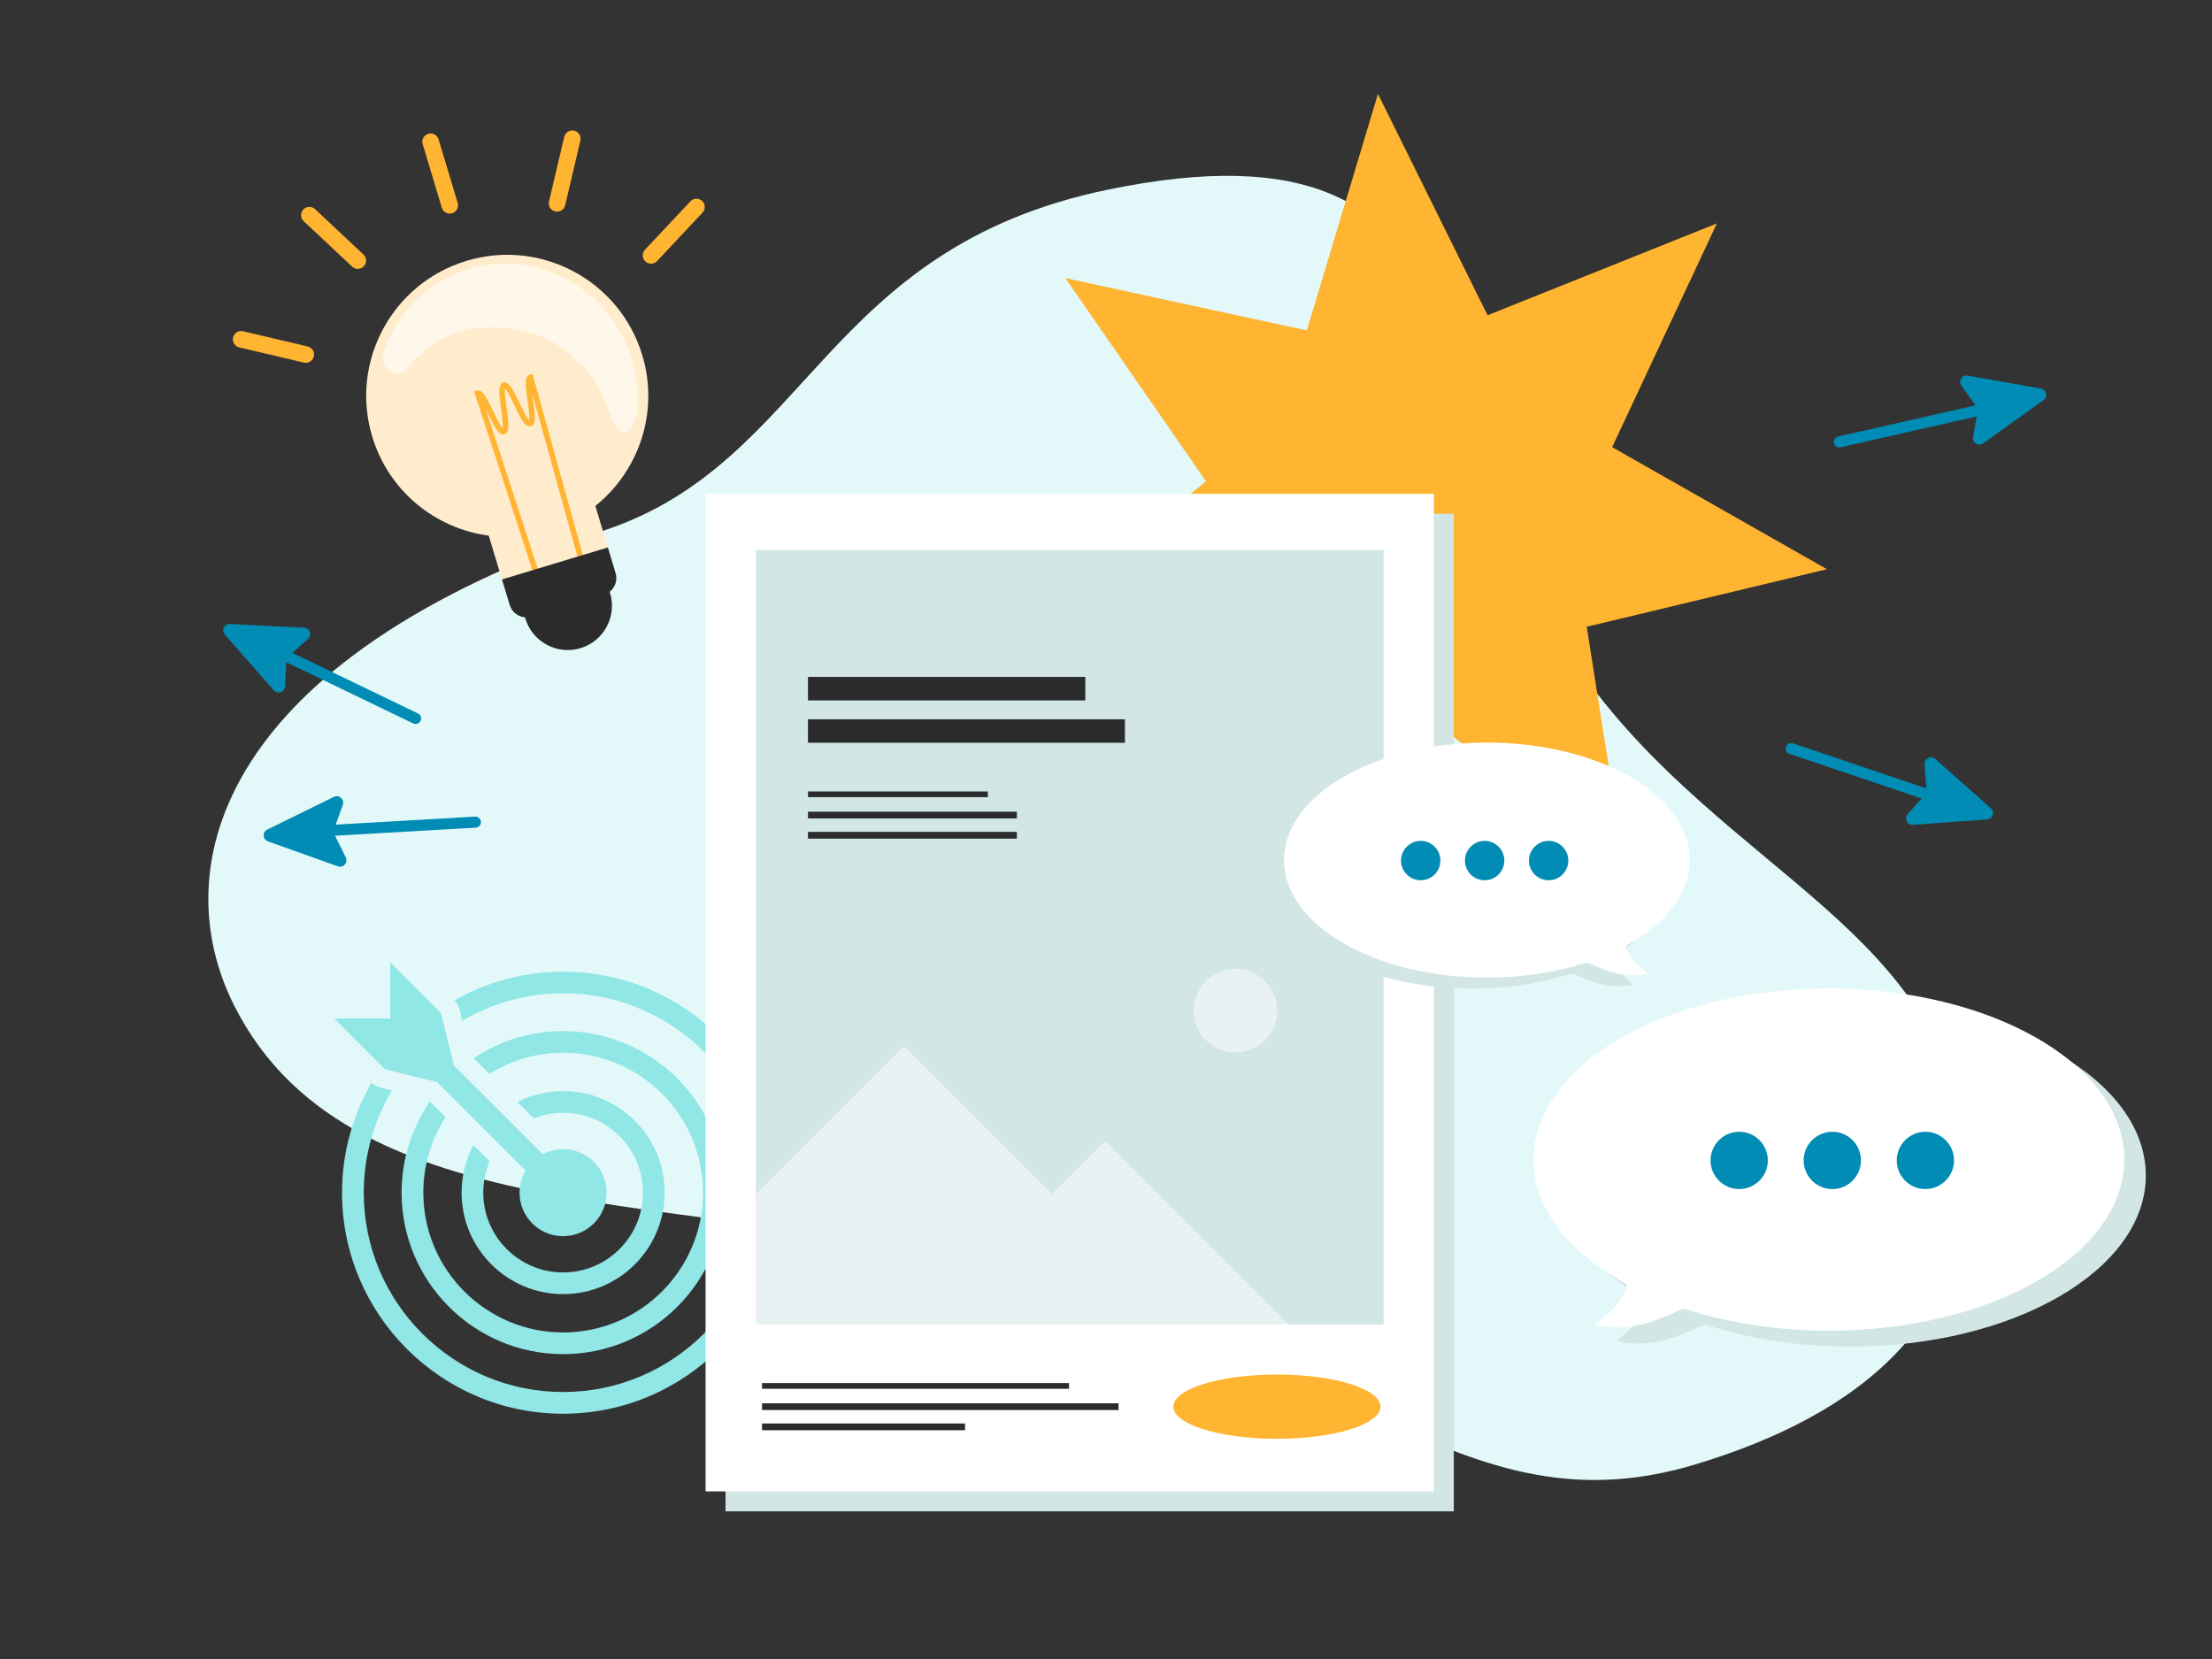 <svg xmlns="http://www.w3.org/2000/svg" viewBox="0 0 400 300"><rect x="0" y="0" width="400" height="300" fill="#333333" stroke="none"/><g id="fond"><path d="m109.54,95.82c-69.18,23.35-80.07,60.55-67.15,86.1,21.78,43.08,87.28,32.25,146.83,49.52,56.89,16.5,77.67,45.29,117.32,33.38,28.17-8.46,54.57-26.07,47.88-63.01-6.69-36.94-49.09-47.34-72.88-86.99s-8.48-95.5-81.12-80.54c-51.53,10.61-53.97,49.09-90.88,61.54Z" style="fill: #e3f9f9;"></path><g><path d="m116.14,64.22c-4.07-13.48-18.29-21.12-31.78-17.05-13.48,4.07-21.12,18.29-17.05,31.78,2.99,9.9,11.45,16.64,21.07,17.91l2.63,8.71c.51,1.67,2.27,2.62,3.95,2.12l13.08-3.95c1.67-.51,2.62-2.27,2.12-3.95l-2.5-8.3c7.89-6.32,11.58-17.01,8.48-27.28Z" style="fill: #ffeccc;"></path><path d="m105.11,101.23l-9.17-33.01c-1.2.36,1.11,8.02-.08,8.38s-3.51-7.3-4.71-6.94,1.11,8.02-.08,8.38-3.51-7.3-4.7-6.94l10.61,32.57" style="fill: none; stroke: #ffb432; stroke-miterlimit: 10;"></path><path d="m90.77,104.77l1.4,4.63c.39,1.28,1.52,2.13,2.78,2.24.02.07.03.15.05.22,1.28,4.23,5.74,6.62,9.97,5.35s6.62-5.74,5.35-9.97c-.02-.07-.05-.14-.08-.21.99-.78,1.46-2.11,1.08-3.4l-1.4-4.63-19.15,5.78Z" style="fill: #2b2b2b;"></path><line x1="77.87" y1="25.63" x2="81.33" y2="37.12" style="fill: none; stroke: #ffb432; stroke-linecap: round; stroke-linejoin: round; stroke-width: 3px;"></line><line x1="55.95" y1="38.91" x2="64.7" y2="47.12" style="fill: none; stroke: #ffb432; stroke-linecap: round; stroke-linejoin: round; stroke-width: 3px;"></line><line x1="43.61" y1="61.36" x2="55.29" y2="64.11" style="fill: none; stroke: #ffb432; stroke-linecap: round; stroke-linejoin: round; stroke-width: 3px;"></line><line x1="125.94" y1="37.43" x2="117.73" y2="46.18" style="fill: none; stroke: #ffb432; stroke-linecap: round; stroke-linejoin: round; stroke-width: 3px;"></line><line x1="103.49" y1="25.09" x2="100.74" y2="36.77" style="fill: none; stroke: #ffb432; stroke-linecap: round; stroke-linejoin: round; stroke-width: 3px;"></line><path d="m114.33,65.18c-3.87-12.93-17.13-20.32-29.62-16.52-7.56,2.3-13.1,8.18-15.44,15.33-.08,1.44.24,2.81,1.66,3.31.39.14.82.21,1.26.25.32-.12.64-.25.97-.39,1.85-2.31,4.11-4.36,6.68-5.79,5.11-2.83,11.63-2.66,17.11-.82,2.83.95,5.15,2.42,6.96,4.44,2.34,1.65,3.89,3.83,5.08,6.5.6,1.35,2.07,6.69,3.91,6.65,1.16-.02,1.98-2.18,2.38-3.79.24-3-.03-6.1-.95-9.17Z" style="fill: #fff7ea;"></path></g></g><g id="_&#xE9;lements" data-name="&#xE9;lements"><g><path d="m83.06,182.37l.55,2.21c5.35-3.15,11.58-4.96,18.22-4.96,19.88,0,36.05,16.17,36.05,36.05,0,19.88-16.17,36.05-36.05,36.05-19.88,0-36.05-16.17-36.05-36.05,0-6.75,1.87-13.07,5.11-18.48l-2.12-.52c-.6-.15-1.15-.46-1.59-.89-3.38,5.86-5.33,12.66-5.33,19.9,0,22.04,17.93,39.97,39.97,39.97s39.97-17.93,39.97-39.97c0-22.04-17.93-39.97-39.97-39.97-7.12,0-13.81,1.88-19.6,5.16.4.43.69.95.83,1.52Z" style="fill: #91e6e6;"></path><path d="m77.73,199.19c-3.22,4.69-5.11,10.37-5.11,16.47,0,16.11,13.1,29.21,29.21,29.21s29.21-13.1,29.21-29.21-13.1-29.21-29.21-29.21c-5.99,0-11.56,1.81-16.19,4.91l2.84,2.84c3.88-2.42,8.46-3.83,13.36-3.83,13.94,0,25.29,11.34,25.29,25.29,0,13.94-11.34,25.29-25.29,25.29s-25.29-11.34-25.29-25.29c0-5.02,1.48-9.71,4.01-13.65l-2.83-2.83Z" style="fill: #91e6e6;"></path><path d="m87.39,215.67c0-2.01.41-3.92,1.16-5.66l-2.94-2.94c-1.36,2.57-2.14,5.49-2.14,8.59,0,10.13,8.24,18.36,18.36,18.36,10.13,0,18.36-8.24,18.36-18.36s-8.24-18.36-18.36-18.36c-2.98,0-5.79.72-8.28,1.98l2.97,2.97c1.65-.65,3.44-1.03,5.31-1.03,7.96,0,14.44,6.48,14.44,14.44s-6.48,14.44-14.44,14.44-14.44-6.48-14.44-14.44Z" style="fill: #91e6e6;"></path><path d="m79.84,196.47l2.78,2.78,4.91,4.91,2.8,2.8,4.72,4.72c-.31.52-.56,1.08-.75,1.67-.2.66-.31,1.36-.34,2.09,0,.08-.01.15-.01.23,0,4.35,3.52,7.87,7.87,7.87s7.87-3.52,7.87-7.87-3.39-7.73-7.62-7.86c-.08,0-.16-.01-.24-.01-.67,0-1.32.09-1.94.25-.62.16-1.2.38-1.75.67l-4.75-4.75-2.81-2.81-4.92-4.92-2.78-2.78-.33-.33c-.13-.13-.28-.24-.44-.33l-1.54-6.23-.84-3.38-.49-.49-8.68-8.68v10.15s-10.15,0-10.15,0l8.64,8.64.53.53,3.32.82,6.28,1.55c.09.16.2.31.33.44l.32.32Z" style="fill: #91e6e6;"></path></g></g><g id="desktop"><g><line x1="332.62" y1="79.91" x2="360.17" y2="73.66" style="fill: none; stroke: #008cb4; stroke-linecap: round; stroke-miterlimit: 10; stroke-width: 2px;"></line><path d="m356.79,79.03l.83-4.6c.06-.31-.02-.63-.2-.89l-2.73-3.79c-.61-.85.12-2.01,1.15-1.83l13.21,2.35c1.01.18,1.31,1.49.47,2.09l-10.9,7.82c-.85.61-2.01-.12-1.83-1.15Z" style="fill: #008cb4;"></path></g><g><line x1="323.9" y1="135.37" x2="350.67" y2="144.41" style="fill: none; stroke: #008cb4; stroke-linecap: round; stroke-miterlimit: 10; stroke-width: 2px;"></line><path d="m344.97,147.22l3.11-3.49c.21-.24.32-.55.29-.86l-.35-4.66c-.08-1.04,1.15-1.65,1.94-.96l10.04,8.9c.77.68.34,1.96-.69,2.03l-13.38.98c-1.04.08-1.65-1.16-.95-1.94Z" style="fill: #008cb4;"></path></g><g><line x1="85.97" y1="148.67" x2="57.76" y2="150.29" style="fill: none; stroke: #008cb4; stroke-linecap: round; stroke-miterlimit: 10; stroke-width: 2px;"></line><path d="m61.99,145.55l-1.58,4.4c-.11.3-.09.63.05.91l2.07,4.19c.46.94-.45,1.96-1.44,1.61l-12.64-4.51c-.97-.35-1.05-1.69-.12-2.14l12.05-5.91c.94-.46,1.96.46,1.61,1.44Z" style="fill: #008cb4;"></path></g><g><line x1="75.15" y1="129.92" x2="49.7" y2="117.64" style="fill: none; stroke: #008cb4; stroke-linecap: round; stroke-miterlimit: 10; stroke-width: 2px;"></line><path d="m55.7,115.55l-3.52,3.08c-.24.21-.38.5-.4.82l-.23,4.67c-.05,1.05-1.35,1.5-2.04.71l-8.86-10.07c-.68-.77-.1-1.99.93-1.93l13.4.68c1.05.05,1.5,1.35.71,2.04Z" style="fill: #008cb4;"></path></g><g><g><path d="m308.55,239.58c7.71,2.5,16.6,3.93,26.07,3.93,29.5,0,53.41-13.85,53.41-30.94s-23.91-30.94-53.41-30.94-53.41,13.85-53.41,30.94c0,8.82,6.37,16.77,16.59,22.41.8.44-.19,3.24-5.48,7.47,7.93,2.12,15.26-3.19,16.24-2.87Z" style="fill: #d2e6e6;"></path><path d="m304.66,236.7c7.71,2.5,16.6,3.93,26.07,3.93,29.5,0,53.41-13.85,53.41-30.94s-23.91-30.94-53.41-30.94-53.41,13.85-53.41,30.94c0,8.82,6.37,16.77,16.59,22.41.8.44-.19,3.24-5.48,7.47,7.93,2.12,15.26-3.19,16.24-2.87Z" style="fill: #fff;"></path></g><g><circle cx="348.17" cy="209.84" r="5.18" style="fill: #008cb4;"></circle><circle cx="331.34" cy="209.84" r="5.18" style="fill: #008cb4;"></circle><circle cx="314.5" cy="209.84" r="5.18" style="fill: #008cb4;"></circle></g></g><polygon points="269 57.01 310.47 40.4 291.53 80.86 330.37 102.93 286.93 113.34 293.89 157.47 258.66 130 228.51 162.96 228.02 118.29 183.45 115.26 218.07 87.03 192.65 50.29 236.31 59.75 249.18 16.98 269 57.01" style="fill: #ffb432;"></polygon><g><g><rect x="131.2" y="92.91" width="131.69" height="180.39" style="fill: #d2e6e6;"></rect><rect x="127.59" y="89.3" width="131.69" height="180.39" style="fill: #fff;"></rect></g><g><path d="m250.19,99.46h-113.5s0,116.54,0,116.54l26.77-26.77,26.77,26.77,9.64-9.64,33.16,33.16h17.17s0-140.06,0-140.06Zm-26.77,90.8c-4.14,0-7.5-3.36-7.5-7.5s3.36-7.5,7.5-7.5c4.14,0,7.5,3.36,7.5,7.5,0,4.14-3.36,7.5-7.5,7.5Z" style="fill: #d2e6e6;"></path><polygon points="190.22 216 163.45 189.23 136.68 216 136.68 239.52 233.02 239.52 199.86 206.36 190.22 216" style="fill: #e8f2f2;"></polygon><circle cx="223.42" cy="182.77" r="7.5" style="fill: #e8f2f2;"></circle></g><ellipse cx="230.91" cy="254.37" rx="18.73" ry="5.81" style="fill: #ffb432;"></ellipse><rect x="146.11" y="122.41" width="50.15" height="4.25" style="fill: #2b2b2b;"></rect><rect x="146.11" y="130.07" width="57.31" height="4.25" style="fill: #2b2b2b;"></rect><g><rect x="137.8" y="250.1" width="55.51" height="1.03" style="fill: #2b2b2b;"></rect><rect x="137.8" y="253.76" width="64.47" height="1.22" style="fill: #2b2b2b;"></rect><rect x="137.8" y="257.41" width="36.71" height="1.22" style="fill: #2b2b2b;"></rect></g><g><rect x="146.11" y="143.12" width="32.53" height="1.03" style="fill: #2b2b2b;"></rect><rect x="146.11" y="146.78" width="37.77" height="1.22" style="fill: #2b2b2b;"></rect><rect x="146.11" y="150.43" width="37.77" height="1.22" style="fill: #2b2b2b;"></rect></g></g></g><g id="Mode_Isolation" data-name="Mode Isolation"><g><g><path d="m284.13,176.06c-5.3,1.72-11.4,2.7-17.91,2.7-20.26,0-36.69-9.51-36.69-21.25s16.43-21.25,36.69-21.25,36.69,9.51,36.69,21.25c0,6.06-4.37,11.52-11.39,15.39-.55.3.13,2.22,3.77,5.13-5.45,1.45-10.48-2.19-11.15-1.97Z" style="fill: #d2e6e6;"></path><path d="m286.79,174.08c-5.3,1.72-11.4,2.7-17.91,2.7-20.26,0-36.69-9.51-36.69-21.25s16.43-21.25,36.69-21.25,36.69,9.51,36.69,21.25c0,6.06-4.37,11.52-11.39,15.39-.55.3.13,2.22,3.77,5.13-5.45,1.45-10.48-2.19-11.15-1.97Z" style="fill: #fff;"></path></g><g><circle cx="256.91" cy="155.62" r="3.56" style="fill: #008cb4;"></circle><circle cx="268.47" cy="155.62" r="3.56" style="fill: #008cb4;"></circle><circle cx="280.04" cy="155.62" r="3.56" style="fill: #008cb4;"></circle></g></g></g></svg>